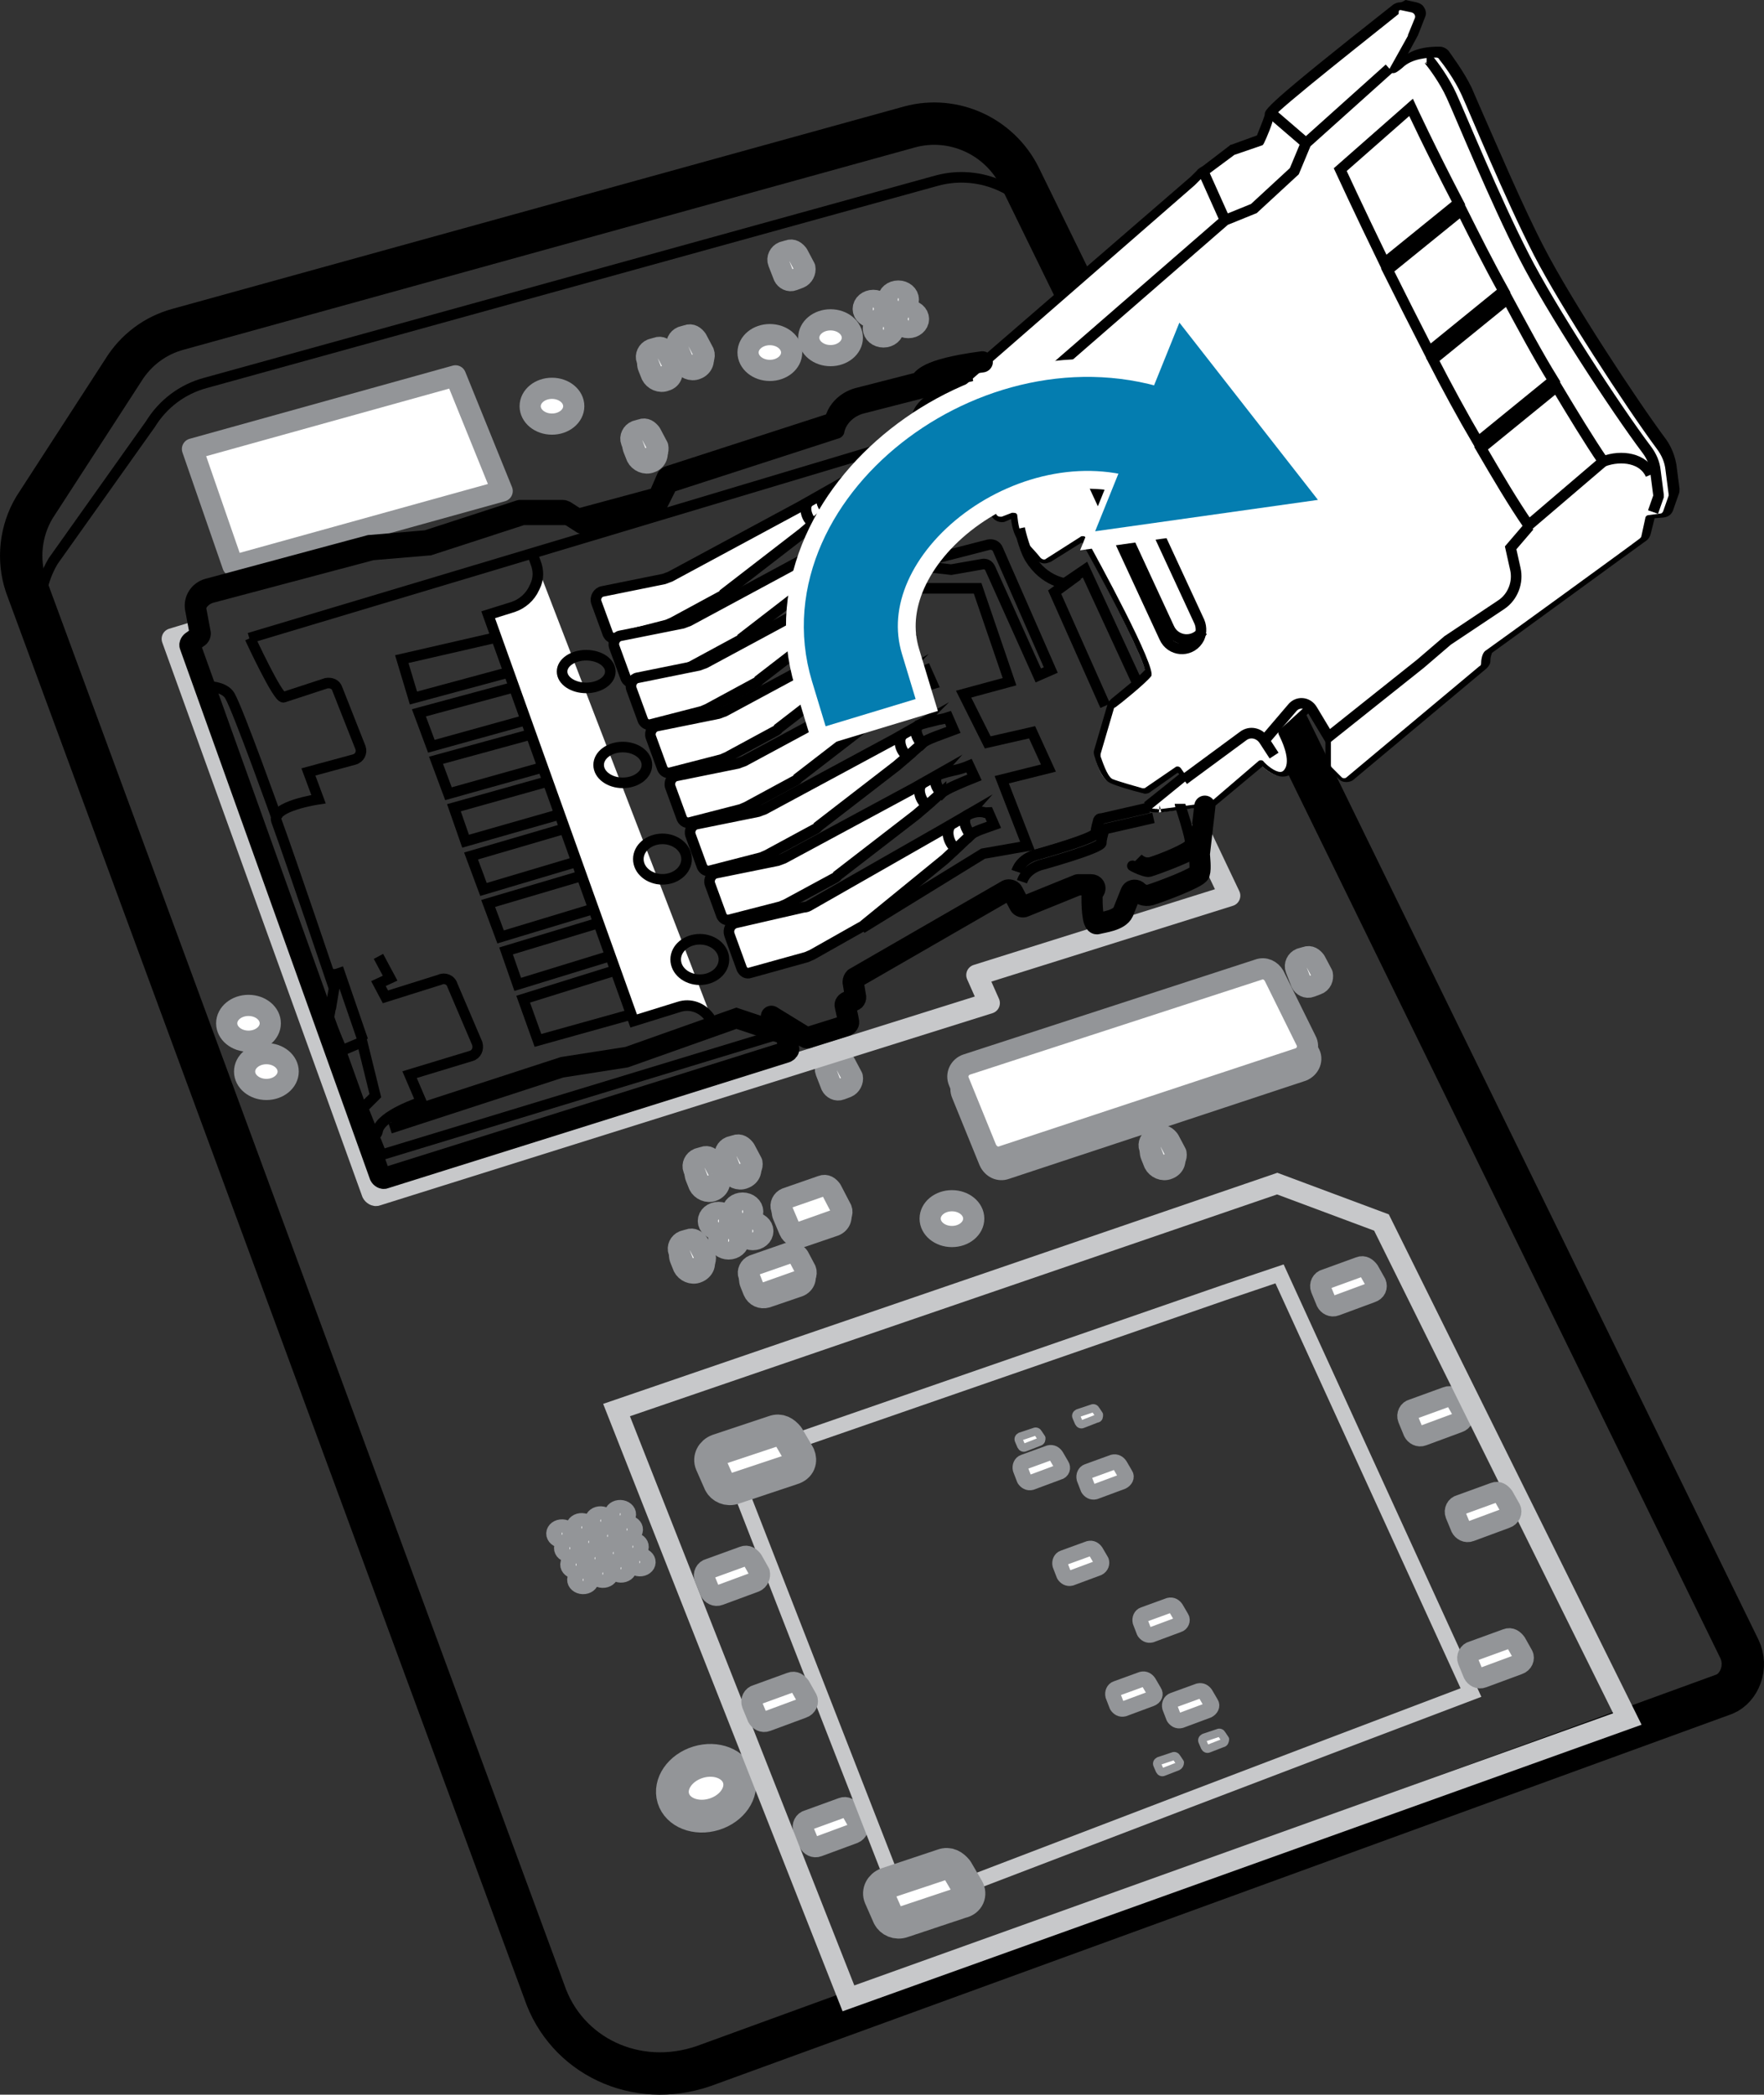 <?xml version="1.0" encoding="utf-8"?>
<!-- Generator: Adobe Illustrator 27.0.1, SVG Export Plug-In . SVG Version: 6.00 Build 0)  -->
<!DOCTYPE svg PUBLIC "-//W3C//DTD SVG 1.1//EN" "http://www.w3.org/Graphics/SVG/1.1/DTD/svg11.dtd">
<svg version="1.1" id="Layer_1" xmlns:x="http://ns.adobe.com/Extensibility/1.0/" xmlns:i="http://ns.adobe.com/AdobeIllustrator/10.0/" xmlns:graph="http://ns.adobe.com/Graphs/1.0/"
	 xmlns="http://www.w3.org/2000/svg" xmlns:xlink="http://www.w3.org/1999/xlink" x="0px" y="0px" width="81.609px"
	 height="96.904px" viewBox="0 0 81.609 96.904" style="enable-background:new 0 0 81.609 96.904;"
	 xml:space="preserve">
<rect x="0" y="0" width="81.609" height="96.904" fill="#333333" stroke="none"/>
<style type="text/css">
	.st0{fill:none;stroke:#000000;stroke-width:0.245;stroke-miterlimit:10;}
	.st1{fill:none;stroke:#000000;stroke-width:0.49;stroke-miterlimit:10;}
	.st2{fill:#FFFFFF;stroke:#000000;stroke-width:0.49;stroke-miterlimit:10;}
	.st3{fill:none;stroke:#000000;stroke-width:0.5;stroke-miterlimit:10;}
	.st4{fill:none;stroke:#C7C8CA;stroke-width:0.981;stroke-linecap:round;stroke-linejoin:round;stroke-miterlimit:10;}
	.st5{fill:none;stroke:#000000;stroke-width:1.962;stroke-miterlimit:10;}
	.st6{fill:none;stroke:#000000;stroke-width:0.981;stroke-linecap:round;stroke-linejoin:round;stroke-miterlimit:10;}
	.st7{fill:#FFFFFF;stroke:#939598;stroke-width:0.981;stroke-linecap:round;stroke-linejoin:round;stroke-miterlimit:10;}
	.st8{fill:#A8AAAD;}
	.st9{fill:#FFFFFF;stroke:#000000;stroke-width:0.981;stroke-miterlimit:10;}
	.st10{fill:none;stroke:#000000;stroke-width:0.105;stroke-miterlimit:10;}
	.st11{fill:#FFFFFF;stroke:#939598;stroke-width:0.391;stroke-linecap:round;stroke-linejoin:round;stroke-miterlimit:10;}
	
		.st12{fill:#FFFFFF;stroke:#939598;stroke-width:1.578;stroke-linecap:round;stroke-linejoin:round;stroke-miterlimit:10;}
	.st13{fill:none;stroke:#C7C8CA;stroke-width:0.981;stroke-miterlimit:10;}
	.st14{fill:none;stroke:#C7C8CA;stroke-width:0.739;stroke-miterlimit:10;}
	.st15{fill:#FFFFFF;stroke:#939598;stroke-width:1.514;stroke-linecap:round;stroke-linejoin:round;stroke-miterlimit:10;}
	.st16{fill:#FFFFFF;stroke:#939598;stroke-width:0.737;stroke-linecap:round;stroke-linejoin:round;stroke-miterlimit:10;}
	
		.st17{fill:#FFFFFF;stroke:#939598;stroke-width:0.781;stroke-linecap:round;stroke-linejoin:round;stroke-miterlimit:9.999;}
	.st18{fill:none;stroke:#000000;stroke-width:0.49;stroke-miterlimit:10;}
	.st19{fill:none;stroke:#000000;stroke-width:1.96;stroke-miterlimit:10;}
	.st20{fill:#FFFFFF;stroke:#939598;stroke-width:0.98;stroke-linecap:round;stroke-linejoin:round;stroke-miterlimit:10;}
	.st21{fill:none;stroke:#C7C8CA;stroke-width:0.98;stroke-linecap:round;stroke-linejoin:round;stroke-miterlimit:10;}
	.st22{fill:#FFFFFF;}
	.st23{fill:none;stroke:#000000;stroke-width:0.98;stroke-linecap:round;stroke-linejoin:round;stroke-miterlimit:10;}
	.st24{fill:#FFFFFF;stroke:#000000;stroke-width:0.49;stroke-miterlimit:10;}
	.st25{fill:#FFFFFF;stroke:#939598;stroke-width:0.943;stroke-linecap:round;stroke-linejoin:round;stroke-miterlimit:10;}
	.st26{fill:#FFFFFF;stroke:#939598;stroke-width:0.376;stroke-linecap:round;stroke-linejoin:round;stroke-miterlimit:10;}
	
		.st27{fill:#FFFFFF;stroke:#939598;stroke-width:1.517;stroke-linecap:round;stroke-linejoin:round;stroke-miterlimit:10.001;}
	.st28{fill:none;stroke:#C7C8CA;stroke-width:0.943;stroke-miterlimit:10;}
	.st29{fill:none;stroke:#C7C8CA;stroke-width:0.71;stroke-miterlimit:10;}
	.st30{fill:#FFFFFF;stroke:#939598;stroke-width:1.455;stroke-linecap:round;stroke-linejoin:round;stroke-miterlimit:10;}
	.st31{fill:#FFFFFF;stroke:#939598;stroke-width:0.709;stroke-linecap:round;stroke-linejoin:round;stroke-miterlimit:10;}
	
		.st32{fill:#FFFFFF;stroke:#939598;stroke-width:0.751;stroke-linecap:round;stroke-linejoin:round;stroke-miterlimit:10.001;}
	.st33{fill:none;stroke:#A7A9AC;stroke-width:0.964;stroke-miterlimit:10;}
	.st34{fill:#FFFFFF;stroke:#A7A9AC;stroke-width:0.482;stroke-miterlimit:10;}
	.st35{fill:none;stroke:#000000;stroke-width:0.482;stroke-miterlimit:10;}
	.st36{fill:none;stroke:#A7A9AC;stroke-width:0.482;stroke-miterlimit:10;}
	.st37{fill:#FFFFFF;stroke:#A7A9AC;stroke-width:0.723;stroke-miterlimit:10;}
	.st38{fill:none;stroke:#000000;stroke-width:1.927;stroke-miterlimit:10;}
	.st39{fill:none;stroke:#000000;stroke-width:0.241;stroke-miterlimit:10;}
	.st40{fill:#FFFFFF;stroke:#939598;stroke-width:0.964;stroke-linecap:round;stroke-linejoin:round;stroke-miterlimit:10;}
	.st41{fill:#FFFFFF;stroke:#A7A9AC;stroke-width:0.964;stroke-linecap:round;stroke-linejoin:round;stroke-miterlimit:10;}
	.st42{stroke:#A7A9AC;stroke-miterlimit:10;}
	.st43{fill:none;stroke:#9EA0A3;stroke-width:1.13;stroke-linecap:round;stroke-linejoin:round;stroke-miterlimit:10;}
	.st44{fill:none;stroke:#9EA0A3;stroke-width:0.904;stroke-linecap:round;stroke-linejoin:round;stroke-miterlimit:10;}
	.st45{fill:none;stroke:#C7C8CA;stroke-width:0.964;stroke-linecap:round;stroke-linejoin:round;stroke-miterlimit:10;}
	.st46{fill:none;stroke:#000000;stroke-width:0.964;stroke-linecap:round;stroke-linejoin:round;stroke-miterlimit:10;}
	.st47{fill:#FFFFFF;stroke:#000000;stroke-width:0.482;stroke-miterlimit:10;}
	.st48{fill:#B0B1B4;}
	.st49{fill:none;stroke:#010101;stroke-width:2.228;stroke-linecap:round;}
	.st50{fill:none;stroke:#010101;stroke-width:0.743;stroke-linecap:round;}
	.st51{fill:#D1D3D4;}
	.st52{fill:none;stroke:#010101;stroke-width:0.227;}
	.st53{fill:#F0EFF0;}
	.st54{fill:none;stroke:#010101;stroke-width:0.771;stroke-linecap:round;}
	.st55{fill:#FFFFFF;stroke:#000000;stroke-width:0.964;stroke-miterlimit:10;}
	.st56{fill:#FFFFFF;stroke:#000000;stroke-width:0.723;stroke-miterlimit:10;}
	.st57{fill:none;stroke:#000000;stroke-width:0.104;stroke-miterlimit:10;}
	.st58{fill:none;stroke:#C7C8CA;stroke-width:0.972;stroke-miterlimit:10;}
	.st59{fill:none;stroke:#A7A9AC;stroke-width:1.945;stroke-miterlimit:10;}
	.st60{fill:none;stroke:#000000;stroke-width:0.486;stroke-miterlimit:10;}
	.st61{fill:none;stroke:#000000;stroke-width:0.972;stroke-miterlimit:10;}
	.st62{fill:#FFFFFF;stroke:#000000;stroke-width:0.486;stroke-miterlimit:10;}
	.st63{fill:none;stroke:#000000;stroke-width:0.243;stroke-miterlimit:10;}
	.st64{fill:none;stroke:#000000;stroke-width:0.486;stroke-miterlimit:10;}
	.st65{fill:none;stroke:#000000;stroke-width:0.729;stroke-miterlimit:10;}
	.st66{fill:none;stroke:#A7A9AC;stroke-width:0.243;stroke-miterlimit:10;}
	.st67{fill:none;stroke:#A7A9AC;stroke-width:0.486;stroke-miterlimit:10;}
	.st68{fill:#FFFFFF;stroke:#A7A9AC;stroke-width:0.486;stroke-miterlimit:10;}
	.st69{fill:none;stroke:#C7C8CA;stroke-width:0.972;stroke-linecap:round;stroke-linejoin:round;stroke-miterlimit:10;}
	.st70{fill:none;stroke:#A7A9AC;stroke-width:0.972;stroke-linecap:round;stroke-linejoin:round;stroke-miterlimit:10;}
	.st71{fill:#FFFFFF;stroke:#939598;stroke-width:0.972;stroke-linecap:round;stroke-linejoin:round;stroke-miterlimit:10;}
	.st72{fill:none;stroke:#A7A9AC;stroke-miterlimit:10;}
	.st73{fill:#DCDDDE;}
	.st74{fill:none;stroke:#A8AAAD;stroke-width:1.014;stroke-miterlimit:10;}
	.st75{fill:#FFFFFF;stroke:#A7A9AC;stroke-width:0.972;stroke-miterlimit:10;}
	.st76{fill:none;stroke:#A7A9AC;stroke-width:0.104;stroke-miterlimit:10;}
	.st77{fill:#A7A9AC;stroke:#A7A9AC;stroke-miterlimit:10;}
	.st78{fill:none;stroke:#C7C8CA;stroke-width:0.966;stroke-miterlimit:10;}
	.st79{fill:#FFFFFF;stroke:#A7A9AC;stroke-width:0.483;stroke-miterlimit:10;}
	.st80{fill:none;stroke:#000000;stroke-width:0.483;stroke-miterlimit:10;}
	.st81{fill:none;stroke:#A7A9AC;stroke-width:0.483;stroke-miterlimit:10;}
	.st82{fill:none;stroke:#A7A9AC;stroke-width:0.966;stroke-miterlimit:10;}
	.st83{fill:#FFFFFF;stroke:#A7A9AC;stroke-width:0.725;stroke-miterlimit:10;}
	.st84{fill:none;stroke:#000000;stroke-width:1.932;stroke-miterlimit:10;}
	.st85{fill:none;stroke:#000000;stroke-width:0.241;stroke-miterlimit:10;}
	.st86{fill:#FFFFFF;stroke:#939598;stroke-width:0.966;stroke-linecap:round;stroke-linejoin:round;stroke-miterlimit:10;}
	.st87{fill:#FFFFFF;stroke:#A7A9AC;stroke-width:0.966;stroke-linecap:round;stroke-linejoin:round;stroke-miterlimit:10;}
	.st88{fill:none;stroke:#9EA0A3;stroke-width:1.132;stroke-linecap:round;stroke-linejoin:round;stroke-miterlimit:10;}
	.st89{fill:none;stroke:#9EA0A3;stroke-width:0.906;stroke-linecap:round;stroke-linejoin:round;stroke-miterlimit:10;}
	.st90{fill:none;stroke:#C7C8CA;stroke-width:0.966;stroke-linecap:round;stroke-linejoin:round;stroke-miterlimit:10;}
	.st91{fill:none;stroke:#000000;stroke-width:0.966;stroke-linecap:round;stroke-linejoin:round;stroke-miterlimit:10;}
	.st92{fill:#FFFFFF;stroke:#000000;stroke-width:0.483;stroke-miterlimit:10;}
	.st93{fill:none;stroke:#010101;stroke-width:2.375;stroke-linecap:round;}
	.st94{fill:none;stroke:#010101;stroke-width:0.792;stroke-linecap:round;}
	.st95{fill:none;stroke:#010101;stroke-width:0.241;}
	.st96{fill:none;stroke:#010101;stroke-width:0.822;stroke-linecap:round;}
	.st97{fill:none;stroke:#FFFFFF;stroke-width:6;stroke-linecap:square;stroke-miterlimit:1;}
	.st98{fill:none;stroke:#007DB0;stroke-width:4.35;stroke-linecap:square;stroke-miterlimit:10;}
	.st99{fill:#007DB0;}
	.st100{fill:#FFFFFF;stroke:#939598;stroke-width:0.968;stroke-linecap:round;stroke-linejoin:round;stroke-miterlimit:10;}
	.st101{fill:#FFFFFF;stroke:#939598;stroke-width:1.494;stroke-linecap:round;stroke-linejoin:round;stroke-miterlimit:10;}
	.st102{fill:#FFFFFF;stroke:#939598;stroke-width:0.386;stroke-linecap:round;stroke-linejoin:round;stroke-miterlimit:10;}
	
		.st103{fill:#FFFFFF;stroke:#939598;stroke-width:1.559;stroke-linecap:round;stroke-linejoin:round;stroke-miterlimit:10;}
	.st104{fill:none;stroke:#C7C8CA;stroke-width:0.968;stroke-miterlimit:10;}
	.st105{fill:none;stroke:#C7C8CA;stroke-width:0.729;stroke-miterlimit:10;}
	.st106{fill:#FFFFFF;stroke:#939598;stroke-width:0.728;stroke-linecap:round;stroke-linejoin:round;stroke-miterlimit:10;}
	
		.st107{fill:#FFFFFF;stroke:#939598;stroke-width:0.771;stroke-linecap:round;stroke-linejoin:round;stroke-miterlimit:9.999;}
	.st108{fill:none;stroke:#A7A9AC;stroke-width:0.981;stroke-miterlimit:10;}
	.st109{fill:#FFFFFF;stroke:#A7A9AC;stroke-width:0.49;stroke-miterlimit:10;}
	.st110{fill:none;stroke:#A7A9AC;stroke-width:0.49;stroke-miterlimit:10;}
	.st111{fill:#FFFFFF;stroke:#A7A9AC;stroke-width:0.736;stroke-miterlimit:10;}
	.st112{fill:#FFFFFF;stroke:#A7A9AC;stroke-width:0.981;stroke-linecap:round;stroke-linejoin:round;stroke-miterlimit:10;}
	.st113{fill:none;stroke:#9EA0A3;stroke-width:1.15;stroke-linecap:round;stroke-linejoin:round;stroke-miterlimit:10;}
	.st114{fill:none;stroke:#9EA0A3;stroke-width:0.92;stroke-linecap:round;stroke-linejoin:round;stroke-miterlimit:10;}
	.st115{fill:none;stroke:#C7C8CA;stroke-width:0.982;stroke-miterlimit:10;}
	.st116{fill:none;stroke:#000000;stroke-width:1.963;stroke-miterlimit:10;}
	.st117{fill:none;stroke:#000000;stroke-width:0.491;stroke-miterlimit:10;}
	.st118{fill:none;stroke:#000000;stroke-width:0.982;stroke-miterlimit:10;}
	.st119{fill:#FFFFFF;stroke:#000000;stroke-width:0.491;stroke-miterlimit:10;}
	.st120{fill:none;stroke:#000000;stroke-width:0.245;stroke-miterlimit:10;}
	.st121{fill:none;stroke:#000000;stroke-width:0.491;stroke-miterlimit:10;}
	.st122{fill:none;stroke:#000000;stroke-width:0.736;stroke-miterlimit:10;}
	.st123{fill:none;stroke:#A7A9AC;stroke-width:0.245;stroke-miterlimit:10;}
	.st124{fill:none;stroke:#A7A9AC;stroke-width:0.491;stroke-miterlimit:10;}
	.st125{fill:#FFFFFF;stroke:#A7A9AC;stroke-width:0.491;stroke-miterlimit:10;}
	.st126{fill:none;stroke:#C7C8CA;stroke-width:0.982;stroke-linecap:round;stroke-linejoin:round;stroke-miterlimit:10;}
	.st127{fill:none;stroke:#A7A9AC;stroke-width:0.982;stroke-linecap:round;stroke-linejoin:round;stroke-miterlimit:10;}
	.st128{fill:#FFFFFF;stroke:#939598;stroke-width:0.982;stroke-linecap:round;stroke-linejoin:round;stroke-miterlimit:10;}
	.st129{fill:#FFFFFF;stroke:#A7A9AC;stroke-width:0.982;stroke-miterlimit:10;}
	.st130{fill:none;stroke:#A7A9AC;stroke-width:0.105;stroke-miterlimit:10;}
	.st131{fill:none;stroke:#FFFFFF;stroke-width:6;stroke-linecap:square;stroke-linejoin:bevel;}
	.st132{fill:none;stroke:#047DB0;stroke-width:4.35;stroke-linecap:square;stroke-linejoin:bevel;}
	.st133{fill:#047DB0;}
	.st134{fill:none;stroke:#A7A9AC;stroke-width:1.15;stroke-linecap:round;stroke-linejoin:round;stroke-miterlimit:10;}
	.st135{fill:none;stroke:#A7A9AC;stroke-width:0.92;stroke-linecap:round;stroke-linejoin:round;stroke-miterlimit:10;}
	.st136{fill:none;stroke:#C7C8CA;stroke-width:0.964;stroke-miterlimit:10;}
	.st137{fill:none;stroke:#000000;stroke-width:1.928;stroke-miterlimit:10;}
	.st138{fill:none;stroke:#000000;stroke-width:0.482;stroke-miterlimit:10;}
	.st139{fill:none;stroke:#000000;stroke-width:0.964;stroke-miterlimit:10;}
	.st140{fill:#FFFFFF;stroke:#000000;stroke-width:0.482;stroke-miterlimit:10;}
	.st141{fill:none;stroke:#000000;stroke-width:0.241;stroke-miterlimit:10;}
	.st142{fill:none;stroke:#000000;stroke-width:0.482;stroke-miterlimit:10;}
	.st143{fill:none;stroke:#000000;stroke-width:0.723;stroke-miterlimit:10;}
	.st144{fill:none;stroke:#A7A9AC;stroke-width:0.241;stroke-miterlimit:10;}
	.st145{fill:none;stroke:#A7A9AC;stroke-width:0.482;stroke-miterlimit:10;}
	.st146{fill:none;stroke:#C7C8CA;stroke-width:0.964;stroke-linecap:round;stroke-linejoin:round;stroke-miterlimit:10;}
	.st147{fill:none;stroke:#A7A9AC;stroke-width:0.964;stroke-linecap:round;stroke-linejoin:round;stroke-miterlimit:10;}
	.st148{fill:#FFFFFF;stroke:#939598;stroke-width:0.964;stroke-linecap:round;stroke-linejoin:round;stroke-miterlimit:10;}
	.st149{fill:none;stroke:#A8AAAD;stroke-width:1.005;stroke-miterlimit:10;}
	.st150{clip-path:url(#SVGID_00000117675674474339290920000013412780540455479955_);}
	.st151{fill:none;}
	.st152{fill:#FFFFFF;stroke:#A7A9AC;stroke-width:0.964;stroke-miterlimit:10;}
	.st153{fill:none;stroke:#C7C8CA;stroke-width:0.975;stroke-miterlimit:10;}
	.st154{fill:none;stroke:#A7A9AC;stroke-width:0.244;stroke-miterlimit:10;}
	.st155{fill:none;stroke:#A7A9AC;stroke-width:0.487;stroke-miterlimit:10;}
	.st156{fill:none;stroke:#000000;stroke-width:0.487;stroke-miterlimit:10;}
	.st157{fill:#FFFFFF;stroke:#A7A9AC;stroke-width:0.487;stroke-miterlimit:10;}
	.st158{fill:#FFFFFF;stroke:#000000;stroke-width:0.487;stroke-miterlimit:10;}
	.st159{fill:none;stroke:#000000;stroke-width:0.975;stroke-miterlimit:10;}
	.st160{fill:#D1D3D4;stroke:#000000;stroke-width:0.487;stroke-miterlimit:10;}
	.st161{fill:#FFFFFF;stroke:#000000;stroke-width:0.731;stroke-miterlimit:10;}
	.st162{fill:none;stroke:#C7C8CA;stroke-width:0.975;stroke-linecap:round;stroke-linejoin:round;stroke-miterlimit:10;}
	.st163{fill:none;stroke:#A7A9AC;stroke-width:0.975;stroke-linecap:round;stroke-linejoin:round;stroke-miterlimit:10;}
	.st164{fill:none;stroke:#000000;stroke-width:1.949;stroke-miterlimit:10;}
	.st165{fill:none;stroke:#000000;stroke-width:0.244;stroke-miterlimit:10;}
	.st166{fill:#FFFFFF;stroke:#939598;stroke-width:0.975;stroke-linecap:round;stroke-linejoin:round;stroke-miterlimit:10;}
	.st167{fill:#FFFFFF;stroke:#000000;stroke-width:0.975;stroke-linecap:round;stroke-linejoin:round;stroke-miterlimit:10;}
	.st168{fill:none;stroke:#9EA0A3;stroke-width:1.143;stroke-linecap:round;stroke-linejoin:round;stroke-miterlimit:10;}
	.st169{fill:none;stroke:#9EA0A3;stroke-width:0.914;stroke-linecap:round;stroke-linejoin:round;stroke-miterlimit:10;}
	.st170{fill:#FFFFFF;stroke:#A7A9AC;stroke-width:0.975;stroke-miterlimit:10;}
	.st171{fill:none;stroke:#A7A9AC;stroke-width:0.105;stroke-miterlimit:10;}
	.st172{fill:none;stroke:#C7C8CA;stroke-width:0.97;stroke-miterlimit:10;}
	.st173{fill:none;stroke:#A7A9AC;stroke-width:0.242;stroke-miterlimit:10;}
	.st174{fill:none;stroke:#A7A9AC;stroke-width:0.485;stroke-miterlimit:10;}
	.st175{fill:none;stroke:#000000;stroke-width:0.485;stroke-miterlimit:10;}
	.st176{fill:#FFFFFF;stroke:#A7A9AC;stroke-width:0.485;stroke-miterlimit:10;}
	.st177{fill:#FFFFFF;stroke:#000000;stroke-width:0.485;stroke-miterlimit:10;}
	.st178{fill:none;stroke:#000000;stroke-width:0.97;stroke-miterlimit:10;}
	.st179{fill:#D1D3D4;stroke:#000000;stroke-width:0.485;stroke-miterlimit:10;}
	.st180{fill:#FFFFFF;stroke:#000000;stroke-width:0.727;stroke-miterlimit:10;}
	.st181{fill:none;stroke:#C7C8CA;stroke-width:0.97;stroke-linecap:round;stroke-linejoin:round;stroke-miterlimit:10;}
	.st182{fill:none;stroke:#A7A9AC;stroke-width:0.97;stroke-linecap:round;stroke-linejoin:round;stroke-miterlimit:10;}
	.st183{fill:none;stroke:#000000;stroke-width:1.94;stroke-miterlimit:10;}
	.st184{fill:none;stroke:#000000;stroke-width:0.242;stroke-miterlimit:10;}
	.st185{fill:#FFFFFF;stroke:#939598;stroke-width:0.97;stroke-linecap:round;stroke-linejoin:round;stroke-miterlimit:10;}
	.st186{fill:#FFFFFF;stroke:#000000;stroke-width:0.97;stroke-linecap:round;stroke-linejoin:round;stroke-miterlimit:10;}
	.st187{fill:none;stroke:#9EA0A3;stroke-width:1.137;stroke-linecap:round;stroke-linejoin:round;stroke-miterlimit:10;}
	.st188{fill:none;stroke:#9EA0A3;stroke-width:0.909;stroke-linecap:round;stroke-linejoin:round;stroke-miterlimit:10;}
	.st189{fill:#FFFFFF;stroke:#A7A9AC;stroke-width:0.97;stroke-miterlimit:10;}
	.st190{fill:none;stroke:#A7A9AC;stroke-width:0.104;stroke-miterlimit:10;}
	.st191{fill:#FFFFFF;stroke:#939598;stroke-width:0.914;stroke-linecap:round;stroke-linejoin:round;stroke-miterlimit:10;}
	.st192{fill:#FFFFFF;stroke:#939598;stroke-width:0.364;stroke-linecap:round;stroke-linejoin:round;stroke-miterlimit:10;}
	
		.st193{fill:#FFFFFF;stroke:#939598;stroke-width:1.471;stroke-linecap:round;stroke-linejoin:round;stroke-miterlimit:10;}
	.st194{fill:none;stroke:#C7C8CA;stroke-width:0.913;stroke-miterlimit:10;}
	.st195{fill:none;stroke:#C7C8CA;stroke-width:0.688;stroke-miterlimit:10;}
	.st196{fill:#FFFFFF;stroke:#939598;stroke-width:0.913;stroke-linecap:round;stroke-linejoin:round;stroke-miterlimit:10;}
	.st197{fill:#FFFFFF;stroke:#939598;stroke-width:1.409;stroke-linecap:round;stroke-linejoin:round;stroke-miterlimit:10;}
	.st198{fill:#FFFFFF;stroke:#939598;stroke-width:0.686;stroke-linecap:round;stroke-linejoin:round;stroke-miterlimit:10;}
	
		.st199{fill:#FFFFFF;stroke:#939598;stroke-width:0.727;stroke-linecap:round;stroke-linejoin:round;stroke-miterlimit:10;}
	.st200{fill:#FFFFFF;stroke:#939598;stroke-width:1.41;stroke-linecap:round;stroke-linejoin:round;stroke-miterlimit:10;}
	.st201{fill:#FFFFFF;stroke:#939598;stroke-width:0.93;stroke-linecap:round;stroke-linejoin:round;stroke-miterlimit:10;}
	.st202{fill:#FFFFFF;stroke:#939598;stroke-width:0.371;stroke-linecap:round;stroke-linejoin:round;stroke-miterlimit:10;}
	
		.st203{fill:#FFFFFF;stroke:#939598;stroke-width:1.497;stroke-linecap:round;stroke-linejoin:round;stroke-miterlimit:10;}
	.st204{fill:none;stroke:#C7C8CA;stroke-width:0.93;stroke-miterlimit:10;}
	.st205{fill:none;stroke:#C7C8CA;stroke-width:0.7;stroke-miterlimit:10;}
	.st206{fill:#FFFFFF;stroke:#939598;stroke-width:1.435;stroke-linecap:round;stroke-linejoin:round;stroke-miterlimit:10;}
	.st207{fill:#FFFFFF;stroke:#939598;stroke-width:0.699;stroke-linecap:round;stroke-linejoin:round;stroke-miterlimit:10;}
	
		.st208{fill:#FFFFFF;stroke:#939598;stroke-width:0.741;stroke-linecap:round;stroke-linejoin:round;stroke-miterlimit:9.999;}
</style>
<g>
	<path class="st18" d="M2.064,29.556c-0.396-1.188-0.252-2.52,0.396-3.6l4.5-6.336
		c0.576-0.936,1.476-1.62,2.556-1.908l33.84-9.36
		c2.016-0.54,4.14,0.432,5.076,2.304"/>
	<path class="st19" d="M25.176,92.124L1.2,27.072c-0.396-1.188-0.252-2.52,0.396-3.6
		l4.104-6.336c0.576-0.936,1.476-1.62,2.556-1.908l33.84-9.36
		c2.016-0.54,4.14,0.432,5.076,2.304L80.472,76.284
		c0.396,0.828,0,1.8-0.684,2.088L32.556,95.58
		C29.424,96.66,26.184,95.112,25.176,92.124z"/>
	<g>
		<g>
			<polygon class="st20" points="8.904,20.772 10.776,26.172 23.232,22.716 21.072,17.388 			"/>
		</g>
		<g>
			<path class="st20" d="M60.24,49.536l-13.716,4.536
				c-0.288,0.108-0.612-0.036-0.756-0.36l-1.26-3.096
				c-0.144-0.324,0.036-0.684,0.36-0.792l13.5-4.392
				c0.288-0.108,0.576,0.036,0.72,0.288l1.476,2.988
				C60.744,48.996,60.6,49.392,60.24,49.536z"/>
			<path class="st20" d="M60.096,48.96l-13.716,4.536
				c-0.288,0.108-0.612-0.036-0.756-0.36l-1.26-3.096
				c-0.144-0.324,0.036-0.684,0.36-0.792l13.5-4.392
				c0.288-0.108,0.576,0.036,0.72,0.288L60.42,48.132
				C60.6,48.456,60.42,48.852,60.096,48.96z"/>
		</g>
		<g>
			<path class="st20" d="M38.604,56.7l-1.476,0.504c-0.252,0.072-0.504-0.036-0.612-0.288
				l-0.288-0.684c-0.108-0.252,0.036-0.54,0.288-0.648l1.404-0.468
				c0.216-0.072,0.468,0.036,0.576,0.252l0.324,0.648
				C39,56.268,38.892,56.592,38.604,56.7z"/>
			<path class="st20" d="M38.712,56.412l-1.728,0.612
				c-0.18,0.072-0.36-0.036-0.432-0.18l-0.396-0.936
				c-0.072-0.18,0.036-0.396,0.216-0.468l1.656-0.576
				c0.18-0.072,0.324,0.036,0.432,0.18l0.468,0.9
				C39,56.124,38.892,56.34,38.712,56.412z"/>
		</g>
		<g>
			<path class="st20" d="M36.948,59.508l-1.476,0.504
				c-0.252,0.072-0.504-0.036-0.612-0.288l-0.144-0.36
				c-0.108-0.252,0.036-0.54,0.288-0.648l1.404-0.468
				c0.216-0.072,0.468,0.036,0.576,0.252l0.18,0.36
				C37.344,59.076,37.236,59.4,36.948,59.508z"/>
			<path class="st20" d="M37.056,59.22l-1.728,0.612
				c-0.18,0.072-0.36-0.036-0.432-0.18l-0.252-0.648
				c-0.072-0.18,0.036-0.396,0.216-0.468l1.656-0.576
				c0.18-0.072,0.324,0.036,0.432,0.18l0.324,0.612
				C37.344,58.932,37.236,59.184,37.056,59.22z"/>
		</g>
		<g>
			<path class="st20" d="M32.988,55.08L32.988,55.08c-0.252,0.108-0.54-0.036-0.648-0.252
				l-0.144-0.36c-0.108-0.252,0.036-0.54,0.288-0.648h-0.036
				c0.216-0.072,0.468,0.036,0.576,0.252l0.18,0.36
				C33.384,54.648,33.276,54.972,32.988,55.08z"/>
			<path class="st20" d="M33.06,54.792l-0.288,0.108c-0.18,0.072-0.36-0.036-0.432-0.18
				l-0.252-0.648c-0.072-0.18,0.036-0.396,0.216-0.468l0.252-0.072
				c0.18-0.072,0.324,0.036,0.432,0.18l0.324,0.612
				C33.348,54.504,33.276,54.756,33.06,54.792z"/>
		</g>
		<g>
			<path class="st20" d="M34.428,54.504L34.428,54.504
				c-0.252,0.108-0.54-0.036-0.648-0.252l-0.144-0.36
				c-0.108-0.252,0.036-0.54,0.288-0.648h-0.036
				c0.216-0.072,0.468,0.036,0.576,0.252l0.18,0.36
				C34.824,54.108,34.716,54.396,34.428,54.504z"/>
			<path class="st20" d="M34.536,54.252l-0.288,0.108
				c-0.18,0.072-0.36-0.036-0.432-0.18l-0.252-0.648
				c-0.072-0.18,0.036-0.396,0.216-0.468l0.252-0.072
				c0.18-0.072,0.324,0.036,0.432,0.18l0.324,0.612
				C34.824,53.964,34.716,54.18,34.536,54.252z"/>
			<path class="st20" d="M32.268,58.86L32.268,58.86
				c-0.252,0.108-0.54-0.036-0.648-0.252l-0.144-0.36
				c-0.108-0.252,0.036-0.54,0.288-0.648h-0.036
				c0.216-0.072,0.468,0.036,0.576,0.252l0.18,0.36
				C32.7,58.428,32.556,58.752,32.268,58.86z"/>
			<path class="st20" d="M32.376,58.608l-0.288,0.108
				c-0.18,0.072-0.36-0.036-0.432-0.18l-0.252-0.648
				c-0.072-0.18,0.036-0.396,0.216-0.468l0.252-0.072
				c0.18-0.072,0.324,0.036,0.432,0.18l0.324,0.612
				C32.664,58.284,32.556,58.536,32.376,58.608z"/>
			<path class="st20" d="M39.18,50.292l-0.288,0.108
				c-0.18,0.072-0.36-0.036-0.432-0.18l-0.252-0.648
				c-0.072-0.18,0.036-0.396,0.216-0.468l0.252-0.072
				c0.18-0.072,0.324,0.036,0.432,0.18l0.324,0.612
				C39.468,50.004,39.36,50.22,39.18,50.292z"/>
		</g>
		<g>
			<path class="st20" d="M30.792,17.604L30.792,17.604
				c-0.252,0.108-0.54-0.036-0.648-0.252l-0.144-0.36
				c-0.108-0.252,0.036-0.54,0.288-0.648h-0.036
				c0.216-0.072,0.468,0.036,0.576,0.252l0.18,0.36
				C31.188,17.208,31.08,17.532,30.792,17.604z"/>
			<path class="st20" d="M30.9,17.352l-0.288,0.108
				c-0.18,0.072-0.36-0.036-0.432-0.18l-0.252-0.648
				c-0.072-0.18,0.036-0.396,0.216-0.468l0.252-0.072
				c0.18-0.072,0.324,0.036,0.432,0.18l0.324,0.612
				C31.188,17.064,31.08,17.28,30.9,17.352z"/>
		</g>
		<g>
			<path class="st20" d="M32.232,17.064L32.232,17.064c-0.252,0.108-0.54-0.036-0.648-0.252
				l-0.144-0.36c-0.108-0.252,0.036-0.54,0.288-0.648h-0.036
				c0.216-0.072,0.468,0.036,0.576,0.252l0.18,0.36
				C32.628,16.632,32.52,16.956,32.232,17.064z"/>
			<path class="st20" d="M32.34,16.812l-0.288,0.108c-0.18,0.072-0.36-0.036-0.432-0.18
				l-0.288-0.684c-0.072-0.18,0.036-0.396,0.216-0.468l0.252-0.072
				c0.18-0.072,0.324,0.036,0.432,0.18l0.324,0.612
				C32.628,16.488,32.52,16.74,32.34,16.812z"/>
			<path class="st20" d="M30.108,21.384L30.108,21.384
				c-0.252,0.108-0.54-0.036-0.648-0.252l-0.144-0.36
				c-0.108-0.252,0.036-0.54,0.288-0.648h-0.036
				c0.216-0.072,0.468,0.036,0.576,0.252l0.18,0.36
				C30.504,20.988,30.36,21.312,30.108,21.384z"/>
			<path class="st20" d="M30.18,21.132l-0.288,0.108c-0.18,0.072-0.36-0.036-0.432-0.18
				l-0.252-0.648c-0.072-0.18,0.036-0.396,0.216-0.468l0.252-0.072
				c0.18-0.072,0.324,0.036,0.432,0.18l0.324,0.612
				C30.468,20.844,30.396,21.06,30.18,21.132z"/>
			<path class="st20" d="M36.984,12.852l-0.288,0.108c-0.18,0.072-0.36-0.036-0.432-0.18
				l-0.252-0.648c-0.072-0.18,0.036-0.396,0.216-0.468l0.252-0.072
				c0.18-0.072,0.324,0.036,0.432,0.18l0.324,0.612
				C37.272,12.564,37.164,12.78,36.984,12.852z"/>
		</g>
		<g>
			<path class="st20" d="M54.048,54.072L54.048,54.072
				c-0.252,0.108-0.54-0.036-0.648-0.252l-0.144-0.36
				c-0.108-0.252,0.036-0.54,0.288-0.648h-0.036
				c0.216-0.072,0.468,0.036,0.576,0.252l0.18,0.36
				C54.444,53.676,54.336,53.964,54.048,54.072z"/>
			<path class="st20" d="M54.156,53.82l-0.288,0.108c-0.18,0.072-0.36-0.036-0.432-0.18
				l-0.252-0.648c-0.072-0.18,0.036-0.396,0.216-0.468l0.252-0.072
				c0.18-0.072,0.324,0.036,0.432,0.18l0.324,0.612
				C54.444,53.532,54.336,53.748,54.156,53.82z"/>
			<path class="st20" d="M60.924,45.54l-0.288,0.108c-0.18,0.072-0.36-0.036-0.432-0.18
				l-0.252-0.648c-0.072-0.18,0.036-0.396,0.216-0.468l0.252-0.072
				c0.18-0.072,0.324,0.036,0.432,0.18l0.324,0.612
				C61.212,45.252,61.14,45.468,60.924,45.54z"/>
		</g>
		<ellipse class="st20" cx="34.824" cy="56.952" rx="0.468" ry="0.396"/>
		<ellipse class="st20" cx="33.708" cy="57.384" rx="0.468" ry="0.396"/>
		<ellipse class="st20" cx="34.356" cy="56.052" rx="0.468" ry="0.396"/>
		<ellipse class="st20" cx="33.24" cy="56.484" rx="0.468" ry="0.396"/>
		<ellipse class="st20" cx="44.04" cy="56.376" rx="1.008" ry="0.828"/>
		<ellipse class="st20" cx="11.496" cy="47.34" rx="1.008" ry="0.828"/>
		<ellipse class="st20" cx="12.324" cy="49.572" rx="1.008" ry="0.828"/>
		<ellipse class="st20" cx="25.536" cy="18.792" rx="1.008" ry="0.828"/>
		<ellipse class="st20" cx="35.616" cy="16.308" rx="1.008" ry="0.828"/>
		<ellipse class="st20" cx="38.424" cy="15.624" rx="1.008" ry="0.828"/>
		<ellipse class="st20" cx="42.024" cy="14.76" rx="0.468" ry="0.396"/>
		<ellipse class="st20" cx="40.872" cy="15.192" rx="0.468" ry="0.396"/>
		<ellipse class="st20" cx="41.556" cy="13.86" rx="0.468" ry="0.396"/>
		<ellipse class="st20" cx="40.404" cy="14.292" rx="0.468" ry="0.396"/>
	</g>
	<g>
		<g>
			<line class="st18" x1="42.888" y1="20.124" x2="11.532" y2="29.52"/>
			<path class="st21" d="M9.156,29.196l-1.188,0.36l9.252,25.632
				c0.036,0.072,0.144,0.144,0.216,0.108l28.332-8.892l-0.576-1.296l11.7-3.672
				l-1.404-2.952"/>
		</g>
		<g>
			<path class="st22" d="M53.508,37.404l-0.036,0.144c0,0-0.036,0-0.072,0
				c-0.252,0-0.324-0.036-0.36-0.144l-0.036-0.108l0.108-0.072l1.548-1.26
				l-0.252-0.36l-1.368,0.936c-0.072,0.036-0.144,0.072-0.216,0.072
				c-0.036,0-0.072,0-0.108,0c-0.36-0.108-1.152-0.324-1.44-0.468
				c-0.324-0.144-0.54-0.792-0.612-1.152c0-0.072,0-0.144,0-0.18l0.612-2.088
				c0.036-0.072,0.072-0.144,0.108-0.18c0.612-0.468,1.404-1.116,1.62-1.404
				c0-0.396-1.224-2.952-3.024-6.228l-1.584,1.008
				c-0.072,0.036-0.108,0.036-0.18,0.036c-0.108,0-0.18-0.036-0.252-0.108
				c-0.144-0.144-0.396-0.468-0.684-0.72c-0.288-0.288-0.396-0.864-0.432-1.296
				l-0.468,0.18c-0.036,0-0.072,0.036-0.108,0.036
				c-0.144,0-0.288-0.108-0.324-0.216l-0.396-1.044
				c-0.036-0.072-0.036-0.18,0-0.252l0.504-1.404
				c0-0.036,0.036-0.036,0.036-0.072l1.26-2.016l-0.684-1.08l-1.512,1.044
				c-0.18,0.432-0.504,1.188-0.72,1.404c-0.108,0.108-0.288,0.252-0.576,0.252
				c-0.36,0-0.756-0.252-1.26-0.72c-0.252-0.252-0.288-0.54-0.252-0.684
				c0.144-0.72,1.512-1.296,1.908-1.44L55.164,8.316l0.324-0.324
				c0.036-0.036,0.18-0.144,0.252-0.18l1.26-0.936l1.296-0.468
				c0.288-0.648,0.432-1.008,0.432-1.116c0-0.108,0-0.324,5.868-4.932
				c0.072-0.036,0.144-0.072,0.216-0.072c0.036,0,0.036,0,0.072,0l0.504,0.108
				c0.108,0.036,0.18,0.072,0.252,0.18c0.036,0.108,0.072,0.216,0.036,0.288l-0.324,0.828V1.728
				l-0.828,1.476c0,0,0.108,0,0.288-0.216c0.468-0.468,1.296-0.54,1.62-0.54h0.072
				c0.108,0,0.18,0.036,0.252,0.144c0.18,0.216,0.72,0.936,1.08,1.692
				c0.108,0.216,0.252,0.576,0.468,1.08c0.684,1.62,1.872,4.356,2.88,6.3
				c1.26,2.448,4.32,7.092,5.688,8.928c0.216,0.324,0.396,0.684,0.432,1.044
				l0.144,1.116c0,0.072,0,0.108-0.036,0.18l-0.252,0.72
				c-0.036,0.144-0.144,0.216-0.288,0.216l-0.54,0.072l-0.18,0.828
				c-0.036,0.072-0.072,0.144-0.144,0.216c-0.072,0.036-6.912,5.04-7.128,5.184
				c-0.072,0.036-0.144,0.216-0.144,0.504c0,0.108-0.036,0.18-0.108,0.252
				l-6.156,5.148c-0.072,0.036-0.144,0.072-0.216,0.072
				c-0.108,0-0.18-0.036-0.252-0.108l-0.468-0.468
				c-0.072-0.072-0.108-0.144-0.108-0.252v-1.26l-0.864-1.26l-1.224,1.116
				c0.216,0.396,0.54,1.116,0.324,1.656c-0.108,0.288-0.324,0.324-0.432,0.324
				c-0.324,0-0.684-0.288-0.936-0.54l-2.268,1.908
				c-0.072,0.036-0.072,0.036-0.36,0.072c-0.072,0-0.144,0-0.144,0l-1.908,0.252
				L53.508,37.404z"/>
			<path d="M64.776,0.468h0.036l0.504,0.108c0.108,0.036,0.18,0.144,0.144,0.252l-0.324,0.792
				c0,0,0,0,0,0.036L64.272,3.204c0,0,0.036,0.18,0.18,0.18
				c0.108,0,0.216-0.072,0.432-0.252c0.432-0.432,1.188-0.468,1.512-0.468
				c0.036,0,0.036,0,0.072,0c0.036,0,0.108,0.036,0.108,0.072
				c0.18,0.216,0.72,0.936,1.044,1.656c0.396,0.864,2.016,4.824,3.348,7.416
				c1.224,2.376,4.248,7.02,5.688,8.964c0.216,0.288,0.36,0.612,0.396,0.972
				l0.144,1.116c0,0.036,0,0.072,0,0.072l-0.252,0.72
				c-0.036,0.072-0.072,0.108-0.144,0.108l-0.54,0.072
				c-0.072,0-0.144,0.072-0.144,0.144l-0.18,0.828c0,0.036-0.036,0.072-0.072,0.108
				c-0.612,0.468-6.912,5.04-7.128,5.184c-0.18,0.108-0.216,0.468-0.216,0.612
				c0,0.036-0.036,0.108-0.072,0.108l-6.156,5.148C62.256,36,62.22,36,62.184,36
				s-0.072,0-0.108-0.036l-0.468-0.468c-0.036-0.036-0.036-0.072-0.036-0.108
				v-1.332c0-0.036,0-0.072-0.036-0.108l-0.864-1.26
				c-0.036-0.036-0.072-0.072-0.144-0.072c-0.036,0-0.072,0-0.108,0.036
				l-1.224,1.116c-0.072,0.036-0.072,0.144-0.036,0.216
				c0.144,0.288,0.504,1.044,0.324,1.512c-0.072,0.144-0.144,0.216-0.252,0.216
				c-0.252,0-0.648-0.324-0.792-0.504c-0.036-0.036-0.072-0.036-0.108-0.036
				s-0.072,0-0.108,0.036l-2.268,1.944c0,0-0.432,0-0.432,0.036l-1.908,0.252
				c0.036,0-0.324-0.036-0.324-0.036l1.548-1.26
				c0.072-0.072,0.072-0.18,0.036-0.252l-0.252-0.36
				c-0.036-0.036-0.072-0.072-0.144-0.072c-0.036,0-0.072,0-0.108,0.036l-1.368,0.936
				c-0.036,0.036-0.072,0.036-0.108,0.036h-0.036
				c-0.252-0.072-1.152-0.324-1.404-0.432c-0.252-0.144-0.468-0.864-0.54-1.044
				c0-0.036,0-0.072,0-0.108l0.612-2.088c0-0.036,0.036-0.072,0.072-0.072
				c0.252-0.18,1.404-1.116,1.656-1.44c0.288-0.36-2.484-5.436-3.024-6.408
				c-0.036-0.072-0.108-0.072-0.144-0.072c-0.036,0-0.072,0-0.108,0.036
				l-1.584,1.008c-0.036,0.036-0.072,0.036-0.108,0.036s-0.108-0.036-0.144-0.072
				c-0.144-0.18-0.396-0.468-0.684-0.756c-0.288-0.288-0.36-0.864-0.396-1.188
				c0-0.108-0.072-0.144-0.18-0.144c-0.036,0-0.036,0-0.072,0l-0.468,0.18
				c-0.036,0-0.036,0-0.072,0c-0.072,0-0.144-0.036-0.18-0.108l-0.396-1.008
				c0-0.036,0-0.072,0-0.108l0.504-1.404v-0.036l1.26-1.98
				c0.036-0.072,0.036-0.144,0-0.18l-0.684-1.08
				c-0.036-0.036-0.072-0.072-0.144-0.072c-0.036,0-0.072,0-0.108,0.036
				l-1.512,1.044c-0.036,0.036-0.036,0.036-0.072,0.072
				c-0.108,0.216-0.468,1.152-0.684,1.368c-0.108,0.108-0.252,0.216-0.432,0.216
				c-0.252,0-0.612-0.144-1.116-0.684c-0.864-0.864,1.332-1.764,1.62-1.872
				c0.036,0,0.036,0,0.036-0.036l10.908-9.504l0,0l0.324-0.324
				c0-0.036,0.216-0.144,0.252-0.144L57.108,7.164l1.26-0.432
				c0.036,0,0.072-0.036,0.108-0.108c0.108-0.216,0.432-0.972,0.432-1.188
				c0-0.216,5.184-4.284,5.796-4.788C64.704,0.468,64.74,0.468,64.776,0.468
				 M64.776,0.108c-0.108,0-0.216,0.036-0.324,0.108
				c-5.94,4.68-5.94,4.86-5.94,5.076c0,0.072-0.144,0.432-0.36,0.972
				l-1.188,0.432h-0.036l-0.036,0.036l-1.224,0.936
				c-0.108,0.072-0.252,0.144-0.288,0.216L55.092,8.172l-10.908,9.432
				c-0.576,0.216-1.836,0.792-1.98,1.584c-0.036,0.216-0.036,0.54,0.288,0.864
				c0.54,0.54,0.972,0.792,1.368,0.792c0.396,0,0.612-0.252,0.684-0.324
				c0.216-0.216,0.504-0.864,0.756-1.44l1.332-0.9l0.54,0.828l-1.188,1.908
				c-0.036,0.036-0.036,0.072-0.036,0.108l-0.504,1.404
				c-0.036,0.108-0.036,0.252,0,0.36l0.396,1.008
				c0.072,0.216,0.288,0.36,0.504,0.36c0.072,0,0.108,0,0.18-0.036l0.252-0.108
				c0.036,0.396,0.18,0.9,0.468,1.152c0.252,0.252,0.54,0.576,0.684,0.72
				c0.108,0.108,0.252,0.18,0.396,0.18c0.108,0,0.18-0.036,0.288-0.072
				l1.44-0.9c1.656,2.988,2.808,5.364,2.916,5.904
				c-0.252,0.288-0.936,0.828-1.548,1.332c-0.072,0.072-0.144,0.144-0.18,0.252
				l-0.612,2.088c-0.036,0.108-0.036,0.18,0,0.288
				c0.18,0.684,0.432,1.116,0.72,1.26c0.288,0.144,1.044,0.36,1.476,0.468
				c0.036,0,0.108,0.036,0.144,0.036c0.108,0,0.216-0.036,0.288-0.108l1.224-0.864
				l0.072,0.072l-1.44,1.152l-0.18,0.144l0.072,0.216
				c0.072,0.252,0.288,0.252,0.54,0.252c0.036,0,0.072,0,0.072,0l0.036-0.324
				l0.072,0.324l1.908-0.252l0,0c0.036,0,0.072,0,0.144,0c0.324,0,0.36,0,0.468-0.072
				l0,0l0,0l2.16-1.8c0.36,0.324,0.684,0.468,0.936,0.468
				c0.288,0,0.504-0.144,0.576-0.432c0.216-0.54-0.072-1.26-0.288-1.692
				l0.972-0.864l0.72,1.044v1.224c0,0.144,0.072,0.288,0.144,0.36l0.468,0.468
				c0.108,0.108,0.216,0.144,0.36,0.144c0.108,0,0.252-0.036,0.324-0.108
				l6.156-5.148c0.108-0.108,0.18-0.216,0.18-0.36
				c0-0.216,0.072-0.324,0.072-0.36c0.216-0.144,5.976-4.356,7.128-5.184
				c0.108-0.072,0.18-0.18,0.216-0.324l0.18-0.72l0.432-0.036
				c0.216-0.036,0.36-0.144,0.432-0.36l0.252-0.72
				c0.036-0.072,0.036-0.18,0.036-0.252l-0.144-1.116
				c-0.072-0.396-0.216-0.792-0.468-1.152c-1.368-1.836-4.392-6.444-5.652-8.892
				c-1.008-1.944-2.16-4.68-2.88-6.3c-0.216-0.504-0.396-0.9-0.468-1.08
				C67.728,3.312,67.152,2.556,67.008,2.34c-0.108-0.108-0.252-0.18-0.396-0.18
				h-0.072c-0.36,0-0.936,0.036-1.404,0.324l0.432-0.792
				C65.568,1.656,65.604,1.656,65.604,1.62l0.324-0.828c0.072-0.144,0.036-0.324-0.036-0.432
				C65.82,0.216,65.676,0.144,65.532,0.108L65.028,0
				C64.848,0.108,64.812,0.108,64.776,0.108L64.776,0.108z"/>
		</g>
		<path class="st23" d="M45.444,16.74c-2.7,0.36-2.736,0.828-2.88,0.936
			c0,0-0.036,0.036-0.072,0.036l-2.808,0.72c-0.504,0.144-0.936,0.54-1.044,1.044
			l0,0c0,0.072-0.072,0.108-0.108,0.108l-7.56,2.448
			c-0.036,0-0.072,0.036-0.108,0.072l-0.36,0.828
			c-0.036,0.036-0.072,0.072-0.108,0.108l-3.6,0.972
			c-0.036,0-0.108,0-0.144-0.036l-0.504-0.324c-0.036,0-0.072-0.036-0.108-0.036
			h-1.944c-0.036,0-0.036,0-0.036,0l-4.32,1.404h-0.036l-2.556,0.216h-0.036
			L9.624,27.252c-0.396,0.108-0.648,0.504-0.576,0.9l0.216,1.152
			c0,0.072-0.036,0.144-0.108,0.18L8.904,29.664
			c-0.072,0.036-0.144,0.144-0.108,0.216l8.784,24.516
			c0.036,0.072,0.144,0.144,0.216,0.108l18.576-5.832
			c0.072-0.036,0.144-0.108,0.108-0.18l-0.108-0.72
			c0-0.036-0.036-0.072-0.036-0.108l-0.648-0.648l1.584,0.972
			c0.036,0.036,0.108,0.036,0.144,0l1.728-0.54
			c0.072-0.036,0.144-0.108,0.108-0.216c-0.036-0.216-0.108-0.504-0.144-0.684
			c-0.036-0.108,0.036-0.18,0.144-0.216l0.18-0.036
			c0.108,0,0.18-0.108,0.144-0.216l-0.108-0.648c0-0.072,0.036-0.144,0.072-0.18
			l7.056-4.068c0.072-0.036,0.216,0,0.252,0.072l0.324,0.612
			c0.036,0.072,0.144,0.108,0.216,0.072l2.484-1.008c0.036,0,0.036,0,0.072,0
			h0.54c0.144,0,0.216,0.144,0.144,0.252c-0.072,0.108-0.108,0.18-0.108,0.288
			c0,0.252,0,1.332,0.252,1.26s1.008-0.144,1.188-0.54l0.36-0.9
			c0.036-0.108,0.18-0.144,0.288-0.072c0.144,0.144,0.36,0.252,0.612,0.18
			c0.468-0.144,2.196-0.792,2.268-1.008c0.072-0.216,0-0.756,0-0.864c0,0,0,0,0-0.036
			l0.252-2.196"/>
		<path class="st24" d="M44.724,37.728l-1.116,0.648l-6.12,3.492
			c-0.108,0.072-0.216,0.108-0.324,0.108l-3.132,0.72
			c-0.252,0.072-0.36,0.324-0.288,0.54l0.576,1.584
			C34.392,44.964,34.536,45.072,34.716,45l2.592-0.72
			c0.072-0.036,0.18-0.072,0.252-0.108l2.232-1.26
			c0.072-0.036,0.144-0.072,0.216-0.144l3.708-3.024l0.504-0.468
			c-0.36-0.288-0.468-0.9-0.216-1.116c-0.288,0.216-0.144,0.828,0.216,1.116
			l0.684-0.648C44.904,38.628,44.436,38.052,44.724,37.728z"/>
		<path class="st24" d="M38.1,22.824l-1.08,0.612l-6.012,3.24
			c-0.108,0.036-0.18,0.072-0.288,0.108l-2.844,0.576
			c-0.216,0.036-0.36,0.288-0.288,0.504l0.54,1.476
			c0.072,0.144,0.216,0.216,0.36,0.18l2.376-0.612
			c0.072-0.036,0.18-0.072,0.252-0.108l2.196-1.188
			c0.072-0.036,0.144-0.072,0.18-0.144l3.636-2.808l0.504-0.432
			c-0.324-0.252-0.468-0.828-0.216-1.008c-0.252,0.216-0.144,0.756,0.216,1.008
			l0.648-0.576C38.28,23.688,37.812,23.148,38.1,22.824z"/>
		<path class="st24" d="M38.964,24.876l-1.08,0.612l-6.012,3.24
			c-0.108,0.036-0.18,0.072-0.288,0.108l-2.88,0.576
			c-0.216,0.036-0.36,0.288-0.288,0.504l0.54,1.476
			c0.072,0.144,0.216,0.216,0.36,0.18l2.376-0.612
			c0.072-0.036,0.18-0.072,0.252-0.108l2.196-1.188
			c0.072-0.036,0.144-0.072,0.18-0.144l3.636-2.808l0.504-0.432
			c-0.324-0.252-0.468-0.828-0.216-1.008c-0.252,0.216-0.144,0.756,0.216,1.008
			l0.648-0.576C39.144,25.704,38.676,25.164,38.964,24.876z"/>
		<path class="st24" d="M39.72,26.82l-1.08,0.612l-6.012,3.24
			c-0.108,0.036-0.18,0.072-0.288,0.108l-2.844,0.576
			c-0.216,0.036-0.36,0.288-0.288,0.504l0.54,1.476
			c0.072,0.144,0.216,0.216,0.36,0.18l2.376-0.612
			c0.072-0.036,0.18-0.072,0.252-0.108l2.196-1.188
			c0.072-0.036,0.144-0.072,0.18-0.144l3.636-2.808l0.504-0.432
			c-0.324-0.252-0.468-0.828-0.216-1.008c-0.252,0.216-0.144,0.756,0.216,1.008
			l0.648-0.576C39.9,27.648,39.432,27.108,39.72,26.82z"/>
		<path class="st24" d="M40.62,29.052l-1.08,0.612l-6.012,3.24
			c-0.108,0.036-0.18,0.072-0.288,0.108l-2.844,0.576
			c-0.216,0.036-0.36,0.288-0.288,0.504l0.54,1.476
			c0.072,0.144,0.216,0.216,0.36,0.18l2.376-0.612
			c0.072-0.036,0.18-0.072,0.252-0.108l2.196-1.188
			c0.072-0.036,0.144-0.072,0.18-0.144l3.636-2.808l0.504-0.432
			c-0.324-0.252-0.468-0.828-0.216-1.008c-0.252,0.216-0.144,0.756,0.216,1.008
			l0.648-0.576C40.8,29.88,40.332,29.34,40.62,29.052z"/>
		<path class="st24" d="M41.52,31.356l-1.08,0.612l-6.012,3.24
			c-0.108,0.036-0.18,0.072-0.288,0.108l-2.844,0.576
			c-0.216,0.036-0.36,0.288-0.288,0.504l0.54,1.476
			c0.072,0.144,0.216,0.216,0.36,0.18l2.376-0.612
			c0.072-0.036,0.18-0.072,0.252-0.108l2.196-1.188
			c0.072-0.036,0.144-0.072,0.18-0.144l3.636-2.808l0.504-0.432
			c-0.324-0.252-0.468-0.828-0.216-1.008c-0.252,0.216-0.144,0.756,0.216,1.008
			l0.648-0.576C41.7,32.184,41.232,31.644,41.52,31.356z"/>
		<path class="st24" d="M42.456,33.588l-1.08,0.612l-6.012,3.24
			c-0.108,0.036-0.18,0.072-0.288,0.108l-2.844,0.576
			c-0.216,0.036-0.36,0.288-0.288,0.504l0.54,1.476
			c0.072,0.144,0.216,0.216,0.36,0.18l2.376-0.612
			c0.072-0.036,0.18-0.072,0.252-0.108l2.196-1.188
			c0.072-0.036,0.144-0.072,0.18-0.144l3.636-2.808l0.504-0.432
			c-0.324-0.252-0.468-0.828-0.216-1.008c-0.252,0.216-0.144,0.756,0.216,1.008
			l0.648-0.576C42.636,34.416,42.168,33.876,42.456,33.588z"/>
		<path class="st24" d="M43.356,35.856l-1.08,0.612l-6.012,3.24
			c-0.108,0.036-0.18,0.072-0.288,0.108l-2.844,0.576
			c-0.216,0.036-0.36,0.288-0.288,0.504l0.54,1.476
			c0.072,0.144,0.216,0.216,0.36,0.18l2.376-0.612
			c0.072-0.036,0.18-0.072,0.252-0.108l2.196-1.188
			c0.072-0.036,0.144-0.072,0.18-0.144l3.636-2.808l0.504-0.432
			c-0.324-0.252-0.468-0.828-0.216-1.008c-0.252,0.216-0.144,0.756,0.216,1.008
			l0.648-0.576C43.536,36.72,43.068,36.18,43.356,35.856z"/>
		<g>
			<polygon class="st18" points="27.696,40.284 22.584,41.796 23.16,43.344 28.272,41.796 			"/>
			<polygon class="st18" points="25.176,33.804 20.172,35.172 20.748,36.72 25.752,35.316 			"/>
			<polygon class="st18" points="26.004,35.964 21,37.368 21.54,38.916 26.58,37.476 			"/>
			<polygon class="st18" points="24.312,31.644 19.38,32.976 19.956,34.524 24.888,33.156 			"/>
			<polygon class="st18" points="23.448,29.376 18.588,30.492 19.128,32.292 24.06,30.96 			"/>
			<polygon class="st18" points="30.18,46.656 29.388,44.604 24.204,46.224 24.888,48.132 			"/>
			<polygon class="st18" points="26.832,38.124 21.792,39.6 22.368,41.148 27.444,39.636 			"/>
			<polygon class="st18" points="28.524,42.444 23.412,43.992 23.952,45.54 29.1,43.956 			"/>
		</g>
		<path class="st24" d="M24.6,25.524l0.18,0.504c0.144,0.36,0.144,0.756-0.036,1.116
			l-0.036,0.072c-0.18,0.396-0.54,0.72-0.972,0.864l-1.152,0.36l6.732,18.792
			l2.088-0.648c0.54-0.18,1.08,0.036,1.404,0.468l0.216,0.324"/>
		<g>
			<ellipse class="st18" cx="27.12" cy="31.068" rx="1.116" ry="0.756"/>
			<ellipse class="st18" cx="28.812" cy="35.388" rx="1.116" ry="0.828"/>
			<ellipse class="st18" cx="30.648" cy="39.744" rx="1.116" ry="0.936"/>
			<ellipse class="st18" cx="32.376" cy="44.388" rx="1.116" ry="0.936"/>
		</g>
		<g>
			<path class="st18" d="M45.732,37.584c-0.072,0-0.144,0.036-0.18,0
				c-0.288-0.072-0.576,0-0.828,0.144c-0.288,0.324,0.18,0.9,0.18,0.9
				c0.18-0.18,0.684-0.324,1.08-0.468L45.732,37.584z"/>
			<path class="st18" d="M38.928,22.716c-0.288-0.036-0.576,0-0.828,0.144
				c-0.288,0.324,0.18,0.828,0.18,0.828c0.18-0.18,0.792-0.36,1.188-0.468
				l-0.252-0.54C39.108,22.68,38.928,22.716,38.928,22.716z"/>
			<path class="st18" d="M39.756,24.732c-0.288-0.036-0.576,0-0.828,0.144
				c-0.288,0.324,0.18,0.828,0.18,0.828c0.18-0.18,0.828-0.36,1.224-0.468
				l-0.252-0.54C39.972,24.696,39.792,24.732,39.756,24.732z"/>
			<path class="st18" d="M40.548,26.676c-0.288-0.036-0.576,0-0.828,0.144
				c-0.288,0.324,0.18,0.828,0.18,0.828c0.216-0.18,0.864-0.36,1.296-0.468
				l-0.252-0.54C40.8,26.64,40.584,26.676,40.548,26.676z"/>
			<path class="st18" d="M41.448,28.908c-0.288-0.036-0.576,0-0.828,0.144
				c-0.288,0.324,0.18,0.828,0.18,0.828c0.18-0.144,0.828-0.432,1.296-0.612
				l-0.216-0.504C41.7,28.836,41.484,28.908,41.448,28.908z"/>
			<path class="st18" d="M42.348,31.068c-0.288-0.036-0.576,0.144-0.828,0.252
				c-0.288,0.324,0.18,0.828,0.18,0.828c0.18-0.18,0.972-0.36,1.44-0.504
				l-0.288-0.648C42.672,31.068,42.384,31.068,42.348,31.068z"/>
			<path class="st18" d="M43.392,33.3c-0.396,0.108-0.648,0.144-0.9,0.252
				c-0.288,0.324,0.18,0.828,0.18,0.828c0.18-0.18,0.972-0.432,1.44-0.612
				l-0.252-0.576C43.644,33.264,43.392,33.3,43.392,33.3z"/>
			<path class="st18" d="M44.292,35.604c-0.324,0.072-0.648,0.144-0.9,0.252
				c-0.288,0.324,0.18,0.828,0.18,0.828c0.18-0.18,0.972-0.504,1.512-0.72
				l-0.252-0.54C44.58,35.532,44.292,35.604,44.292,35.604z"/>
		</g>
		<path class="st18" d="M50.916,37.872c-0.072,0-0.108,0.072-0.108,0.108
			c-0.036,0.144-0.108,0.36-0.108,0.54c0,0.252-2.736,1.008-2.736,1.008
			s-0.72,0.144-0.936,0.792"/>
		<path class="st18" d="M76.476,23.688l0.252-0.72c0-0.036,0-0.072,0-0.072l-0.144-1.116
			c-0.036-0.36-0.18-0.684-0.396-0.972c-1.44-1.908-4.464-6.552-5.688-8.964
			c-1.332-2.592-2.952-6.552-3.348-7.416c-0.324-0.72-0.864-1.44-1.044-1.656
			c-0.036-0.036-0.072-0.072-0.108-0.072"/>
		<path class="st18" d="M52.572,41.256c0.144,0.144,0.36,0.252,0.612,0.18
			c0.468-0.144,2.196-0.792,2.268-1.008c0.072-0.216,0-0.756,0-0.864"/>
		<path class="st18" d="M52.644,39.708c0.144,0.144,0.36,0.252,0.612,0.18
			c0.468-0.144,1.728-0.648,1.8-0.864s-0.468-1.764-0.468-1.836"/>
		<path class="st18" d="M52.572,40.14c-0.576-0.288,0.36,0.252,0.612,0.18
			c0.468-0.144,2.196-0.792,2.268-1.008c0.072-0.216,0-0.756,0-0.864"/>
		<path class="st18" d="M53.148,37.368l-2.196,0.504c-0.072,0-0.108,0.072-0.108,0.108
			c-0.036,0.144-0.108,0.36-0.108,0.54c0,0.252-2.736,1.008-2.736,1.008
			s-0.72,0.144-0.936,0.792"/>
		<path class="st18" d="M53.364,37.836l-2.196,0.504c-0.072,0-0.108,0.072-0.108,0.108
			c-0.036,0.144-0.108,0.36-0.108,0.54c0,0.252-2.736,1.008-2.736,1.008
			s-0.72,0.144-0.936,0.792"/>
		<path class="st18" d="M44.976,17.388c-0.72,0.144-2.088,0.648-2.232,0.756
			c0,0-0.036,0.036-0.072,0.036l-2.808,0.72c-0.504,0.144-0.936,0.54-1.044,1.044
			l0,0c0,0.072-0.072,0.108-0.108,0.108l-7.56,2.448
			c-0.036,0-0.072,0.036-0.108,0.072l-0.396,0.792
			c-0.036,0.036-0.072,0.072-0.108,0.108l-3.6,0.972
			c-0.036,0-0.108,0-0.144-0.036l-0.504-0.324c-0.036,0-0.072-0.036-0.108-0.036
			h-1.944c-0.036,0-0.036,0-0.036,0l-4.32,1.404h-0.036l-2.556,0.216h-0.036
			l-7.452,1.98c-0.396,0.108-0.648,0.504-0.576,0.9"/>
		<g>
			<path class="st18" d="M65.28,4.968l-3.276,2.88c0,0,0.828,1.8,2.052,4.32
				l3.42-2.772C66.144,6.84,65.28,4.968,65.28,4.968z"/>
			<path class="st18" d="M67.62,9.72l-3.42,2.772c0.576,1.152,1.224,2.448,1.908,3.78
				l3.456-2.808C68.844,12.168,68.196,10.872,67.62,9.72z"/>
			<path class="st18" d="M69.744,13.824l-3.456,2.808c0.648,1.26,1.368,2.592,2.088,3.816
				l3.492-2.844C71.112,16.38,70.428,15.084,69.744,13.824z"/>
			<path class="st18" d="M74.172,21.348c-0.684-1.008-1.404-2.196-2.16-3.456
				l-3.492,2.844c0.756,1.296,1.476,2.52,2.196,3.564L74.172,21.348z"/>
		</g>
		<path class="st18" d="M17.508,44.244l0.54,1.008l-0.54,0.252l0.324,0.612l2.52-0.792
			c0.216-0.108,0.504,0,0.576,0.252l1.152,2.7
			c0.072,0.252-0.036,0.504-0.288,0.576l-2.844,0.864l0.54,1.26
			c0,0-1.872,0.612-2.016,1.332c-0.144,0.72-0.72-1.008-0.72-1.008l0.612-0.612
			l-0.612-2.484l-0.936,0.396l-0.612-1.476l0.252-1.404l0.144-0.864L15.456,45.72
			c0,0-1.944-5.76-2.664-7.74c-0.252-0.684,1.944-1.008,1.944-1.008
			l-0.468-1.26l2.124-0.576c0.252-0.072,0.36-0.324,0.288-0.54l-1.08-2.736
			c-0.072-0.216-0.288-0.288-0.504-0.252l-1.98,0.648
			c-0.252,0.072-1.548-2.736-1.548-2.736"/>
		<path class="st18" d="M9.624,31.752c0,0,0.756,0,1.008,0.432
			c0.396,0.684,2.196,5.724,2.196,5.724"/>
		<line class="st18" x1="15.636" y1="44.784" x2="16.788" y2="48.132"/>
		<polyline class="st18" points="18.048,51.732 26.004,49.14 28.992,48.672 34.068,46.872 
			36.336,47.628 		"/>
		<polyline class="st18" points="18.048,52.2 26.004,49.608 28.992,49.14 34.068,47.34 
			36.336,48.096 		"/>
		<polyline class="st18" points="16.788,51.264 17.652,53.424 35.76,47.916 		"/>
		<path class="st18" d="M54.768,36.072l2.736-2.016c0.324-0.252,0.756-0.144,0.972,0.18
			l0.468,0.72"/>
		<polyline class="st18" points="64.272,3.168 60.42,6.624 59.88,7.92 58.008,9.648 
			56.676,10.188 47.316,18.324 		"/>
		<line class="st18" x1="60.42" y1="6.624" x2="58.872" y2="5.292"/>
		<line class="st18" x1="56.676" y1="10.188" x2="55.74" y2="8.1"/>
		<path class="st18" d="M74.172,21.348c0.864-0.324,1.872-0.144,2.196,0.612"/>
		<path class="st18" d="M39.468,23.22l0.684-0.252c0.18-0.072,0.396,0,0.468,0.18
			l1.476,2.988l0.54,1.08h2.592l1.476,4.32l-2.124,0.576l1.116,2.232
			l2.052-0.468l0.756,1.656l-2.16,0.54l1.188,3.06l-2.052,0.36l-5.616,3.456"
			/>
		<path class="st18" d="M42.096,26.136l3.636-0.936c0.18-0.036,0.36,0.036,0.432,0.216
			l2.448,5.58l-0.576,0.252l-2.232-4.968c-0.072-0.144-0.216-0.216-0.36-0.18
			l-1.44,0.252L42.096,26.136z"/>
		<path class="st18" d="M51.132,32.652l-2.34-5.256l0.54-0.396
			c0,0-1.008-0.072-1.692-1.188c-0.288-0.504-0.468-1.368-0.468-1.368"/>
		<polyline class="st18" points="49.296,26.964 50.196,26.352 52.572,31.5 		"/>
		<path class="st18" d="M55.416,29.628L55.416,29.628
			c-0.396,0.576-1.26,0.504-1.548-0.144l-3.6-7.776
			c-0.144-0.288-0.108-0.612,0.072-0.864l0,0c0.396-0.576,1.26-0.504,1.548,0.144
			l3.6,7.776C55.596,29.016,55.596,29.376,55.416,29.628z"/>
		<path class="st18" d="M55.632,29.196L55.632,29.196c-0.396,0.576-1.26,0.504-1.548-0.144
			l-3.6-7.776c-0.072-0.144-0.108-0.288-0.072-0.432"/>
		<path class="st18" d="M70.752,24.336c-0.864,1.008-0.864,1.008-0.864,1.008l0.216,0.972
			c0.144,0.612-0.108,1.296-0.648,1.656l-2.484,1.656l-1.26,1.08l-4.248,3.384
			l-0.756-1.26c-0.216-0.36-0.684-0.396-0.936-0.072l-1.26,1.476"/>
	</g>
	<path class="st25" d="M39.504,84.816l-1.656,0.612C37.668,85.5,37.488,85.392,37.416,85.248
		l-0.252-0.612c-0.072-0.18,0.036-0.396,0.216-0.432l1.584-0.576
		c0.18-0.072,0.324,0.036,0.432,0.18l0.324,0.576
		C39.756,84.528,39.684,84.744,39.504,84.816z"/>
	<path class="st25" d="M63.444,59.796l-1.656,0.612c-0.18,0.072-0.36-0.036-0.432-0.18
		l-0.252-0.612c-0.072-0.18,0.036-0.396,0.216-0.432l1.584-0.576
		c0.18-0.072,0.324,0.036,0.432,0.18l0.324,0.576
		C63.732,59.544,63.66,59.724,63.444,59.796z"/>
	<path class="st25" d="M67.476,65.808l-1.656,0.612c-0.18,0.072-0.36-0.036-0.432-0.18
		l-0.252-0.612c-0.072-0.18,0.036-0.396,0.216-0.432l1.584-0.576
		c0.18-0.072,0.324,0.036,0.432,0.18l0.324,0.576
		C67.728,65.556,67.692,65.736,67.476,65.808z"/>
	<path class="st26" d="M48.072,66.708l-0.648,0.252c-0.072,0.036-0.144,0-0.18-0.072
		l-0.108-0.252c-0.036-0.072,0-0.144,0.072-0.18l0.648-0.216
		c0.072-0.036,0.144,0,0.18,0.072l0.144,0.216
		C48.18,66.6,48.18,66.672,48.072,66.708z"/>
	<path class="st26" d="M50.736,65.628l-0.648,0.252c-0.072,0.036-0.144,0-0.18-0.072
		l-0.108-0.252c-0.036-0.072,0-0.144,0.072-0.18l0.648-0.216
		c0.072-0.036,0.144,0,0.18,0.072l0.144,0.216
		C50.844,65.52,50.844,65.628,50.736,65.628z"/>
	<path class="st26" d="M56.568,80.64l-0.648,0.252c-0.072,0.036-0.144,0-0.18-0.072
		l-0.108-0.252c-0.036-0.072,0-0.144,0.072-0.18l0.648-0.216
		c0.072-0.036,0.144,0,0.18,0.072l0.144,0.216
		C56.676,80.532,56.64,80.64,56.568,80.64z"/>
	<path class="st26" d="M54.48,81.72l-0.648,0.252c-0.072,0.036-0.144,0-0.18-0.072
		l-0.108-0.252c-0.036-0.072,0-0.144,0.072-0.18l0.648-0.216
		c0.072-0.036,0.144,0,0.18,0.072l0.144,0.216
		C54.588,81.612,54.552,81.684,54.48,81.72z"/>
	
		<ellipse transform="matrix(0.956 -0.292 0.292 0.956 -22.737 13.14)" class="st27" cx="32.671" cy="82.77" rx="1.584" ry="1.26"/>
	<g>
		<g>
			<polygon class="st28" points="28.524,65.232 39.252,92.448 75.288,79.524 63.912,56.556 
				59.088,54.756 			"/>
		</g>
		<path class="st29" d="M33.78,67.716l8.028,20.592
			c8.748-3.348,17.496-6.696,26.244-10.008c-2.952-6.444-5.904-12.924-8.856-19.368
			c-0.864,0.288-1.692,0.576-2.556,0.864L33.78,67.716z"/>
		<path class="st25" d="M34.932,73.188l-1.656,0.612c-0.18,0.072-0.36-0.036-0.432-0.18
			l-0.252-0.612c-0.072-0.18,0.036-0.396,0.216-0.432L34.392,72
			c0.18-0.072,0.324,0.036,0.432,0.18l0.324,0.576
			C35.184,72.9,35.112,73.116,34.932,73.188z"/>
		<path class="st25" d="M37.128,79.02l-1.656,0.612c-0.18,0.072-0.36-0.036-0.432-0.18
			l-0.252-0.612c-0.072-0.18,0.036-0.396,0.216-0.432l1.584-0.576
			c0.18-0.072,0.324,0.036,0.432,0.18l0.324,0.576
			C37.416,78.732,37.344,78.948,37.128,79.02z"/>
		<path class="st30" d="M36.66,67.968l-2.7,0.9c-0.288,0.108-0.576-0.036-0.684-0.252
			l-0.396-0.9c-0.108-0.252,0.036-0.54,0.324-0.648l2.592-0.864
			c0.288-0.108,0.504,0.036,0.684,0.252l0.504,0.864
			C37.092,67.572,37.02,67.86,36.66,67.968z"/>
		<path class="st25" d="M69.672,70.236l-1.656,0.612c-0.18,0.072-0.36-0.036-0.432-0.18
			l-0.252-0.612c-0.072-0.18,0.036-0.396,0.216-0.432l1.584-0.576
			c0.18-0.072,0.324,0.036,0.432,0.18l0.324,0.576
			C69.96,69.948,69.888,70.164,69.672,70.236z"/>
		<path class="st25" d="M70.248,77.004l-1.656,0.612c-0.18,0.072-0.36-0.036-0.432-0.18
			l-0.252-0.612c-0.072-0.18,0.036-0.396,0.216-0.432l1.584-0.576
			c0.18-0.072,0.324,0.036,0.432,0.18l0.324,0.576
			C70.536,76.716,70.464,76.932,70.248,77.004z"/>
		<path class="st31" d="M48.972,68.112l-1.26,0.468c-0.144,0.036-0.252-0.036-0.324-0.144
			l-0.18-0.468c-0.036-0.144,0.036-0.288,0.144-0.324l1.188-0.432
			c0.144-0.036,0.252,0.036,0.324,0.144l0.252,0.432
			C49.188,67.896,49.152,68.076,48.972,68.112z"/>
		<path class="st31" d="M51.924,68.544l-1.26,0.468c-0.144,0.036-0.252-0.036-0.324-0.144
			l-0.18-0.468c-0.036-0.144,0.036-0.288,0.144-0.324l1.188-0.432
			c0.144-0.036,0.252,0.036,0.324,0.144l0.252,0.432
			C52.14,68.328,52.068,68.472,51.924,68.544z"/>
		<path class="st31" d="M50.808,72.54l-1.26,0.468c-0.144,0.036-0.252-0.036-0.324-0.144
			l-0.18-0.468c-0.036-0.144,0.036-0.288,0.144-0.324l1.188-0.432
			c0.144-0.036,0.252,0.036,0.324,0.144l0.252,0.432
			C50.988,72.324,50.952,72.468,50.808,72.54z"/>
		<path class="st31" d="M54.516,75.168l-1.26,0.468c-0.144,0.036-0.252-0.036-0.324-0.144
			l-0.18-0.468c-0.036-0.144,0.036-0.288,0.144-0.324l1.188-0.432
			c0.144-0.036,0.252,0.036,0.324,0.144l0.252,0.432
			C54.732,74.952,54.66,75.132,54.516,75.168z"/>
		<path class="st31" d="M53.256,78.588l-1.26,0.468c-0.144,0.036-0.252-0.036-0.324-0.144
			l-0.18-0.468c-0.036-0.144,0.036-0.288,0.144-0.324l1.188-0.432
			c0.144-0.036,0.252,0.036,0.324,0.144l0.252,0.432
			C53.472,78.372,53.436,78.516,53.256,78.588z"/>
		<path class="st31" d="M55.884,79.128l-1.26,0.468c-0.144,0.036-0.252-0.036-0.324-0.144
			l-0.18-0.468c-0.036-0.144,0.036-0.288,0.144-0.324l1.188-0.432
			c0.144-0.036,0.252,0.036,0.324,0.144l0.252,0.432
			C56.1,78.912,56.028,79.056,55.884,79.128z"/>
		
			<ellipse transform="matrix(0.035 -0.999 0.999 0.035 -44.999 96.077)" class="st32" cx="27.271" cy="71.349" rx="0.288" ry="0.36"/>
		
			<ellipse transform="matrix(0.035 -0.999 0.999 0.035 -46.13 95.492)" class="st32" cx="26.402" cy="71.642" rx="0.288" ry="0.36"/>
		
			<ellipse transform="matrix(0.035 -0.999 0.999 0.035 -44.635 95.113)" class="st32" cx="26.953" cy="70.678" rx="0.288" ry="0.36"/>
		
			<ellipse transform="matrix(0.035 -0.999 0.999 0.035 -45.805 94.483)" class="st32" cx="26.042" cy="70.97" rx="0.288" ry="0.36"/>
		
			<ellipse transform="matrix(0.035 -0.999 0.999 0.035 -45.834 98.141)" class="st32" cx="27.922" cy="72.814" rx="0.288" ry="0.36"/>
		
			<ellipse transform="matrix(0.035 -0.999 0.999 0.035 -47.005 97.512)" class="st32" cx="27.011" cy="73.106" rx="0.288" ry="0.36"/>
		
			<ellipse transform="matrix(0.035 -0.999 0.999 0.035 -45.473 97.099)" class="st32" cx="27.563" cy="72.105" rx="0.288" ry="0.36"/>
		
			<ellipse transform="matrix(0.035 -0.999 0.999 0.035 -46.611 96.514)" class="st32" cx="26.691" cy="72.402" rx="0.288" ry="0.36"/>
		
			<ellipse transform="matrix(0.035 -0.999 0.999 0.035 -42.709 97.301)" class="st32" cx="29.05" cy="70.775" rx="0.288" ry="0.36"/>
		
			<ellipse transform="matrix(0.035 -0.999 0.999 0.035 -43.874 96.679)" class="st32" cx="28.145" cy="71.067" rx="0.288" ry="0.36"/>
		
			<ellipse transform="matrix(0.035 -0.999 0.999 0.035 -42.315 96.303)" class="st32" cx="28.73" cy="70.072" rx="0.288" ry="0.36"/>
		
			<ellipse transform="matrix(0.035 -0.999 0.999 0.035 -43.479 95.681)" class="st32" cx="27.825" cy="70.364" rx="0.288" ry="0.36"/>
		
			<ellipse transform="matrix(0.035 -0.999 0.999 0.035 -43.648 99.341)" class="st32" cx="29.637" cy="72.281" rx="0.288" ry="0.36"/>
		
			<ellipse transform="matrix(0.035 -0.999 0.999 0.035 -44.778 98.75)" class="st32" cx="28.766" cy="72.571" rx="0.288" ry="0.36"/>
		
			<ellipse transform="matrix(0.035 -0.999 0.999 0.035 -43.246 98.337)" class="st32" cx="29.318" cy="71.571" rx="0.288" ry="0.36"/>
		
			<ellipse transform="matrix(0.035 -0.999 0.999 0.035 -44.417 97.714)" class="st32" cx="28.41" cy="71.866" rx="0.288" ry="0.36"/>
	</g>
	<path class="st30" d="M44.472,88.02l-2.7,0.9c-0.288,0.108-0.576-0.036-0.684-0.252
		l-0.396-0.9c-0.108-0.252,0.036-0.54,0.324-0.648l2.592-0.864
		c0.288-0.108,0.504,0.036,0.684,0.252l0.504,0.864
		C44.94,87.624,44.832,87.948,44.472,88.02z"/>
</g>
<g>
	<g>
		<path class="st131" d="M54.026,20.321c-7.353-2.969-16.394,3.907-14.378,10.567"/>
		<g>
			<polygon class="st22" points="54.674,13.807 62.41,23.706 49.969,25.458 			"/>
		</g>
	</g>
	<g>
		<path class="st132" d="M54.026,20.321c-7.353-2.969-16.394,3.907-14.378,10.567"/>
		<g>
			<polygon class="st133" points="54.563,14.924 60.973,23.126 50.665,24.578 			"/>
		</g>
	</g>
</g>
</svg>
